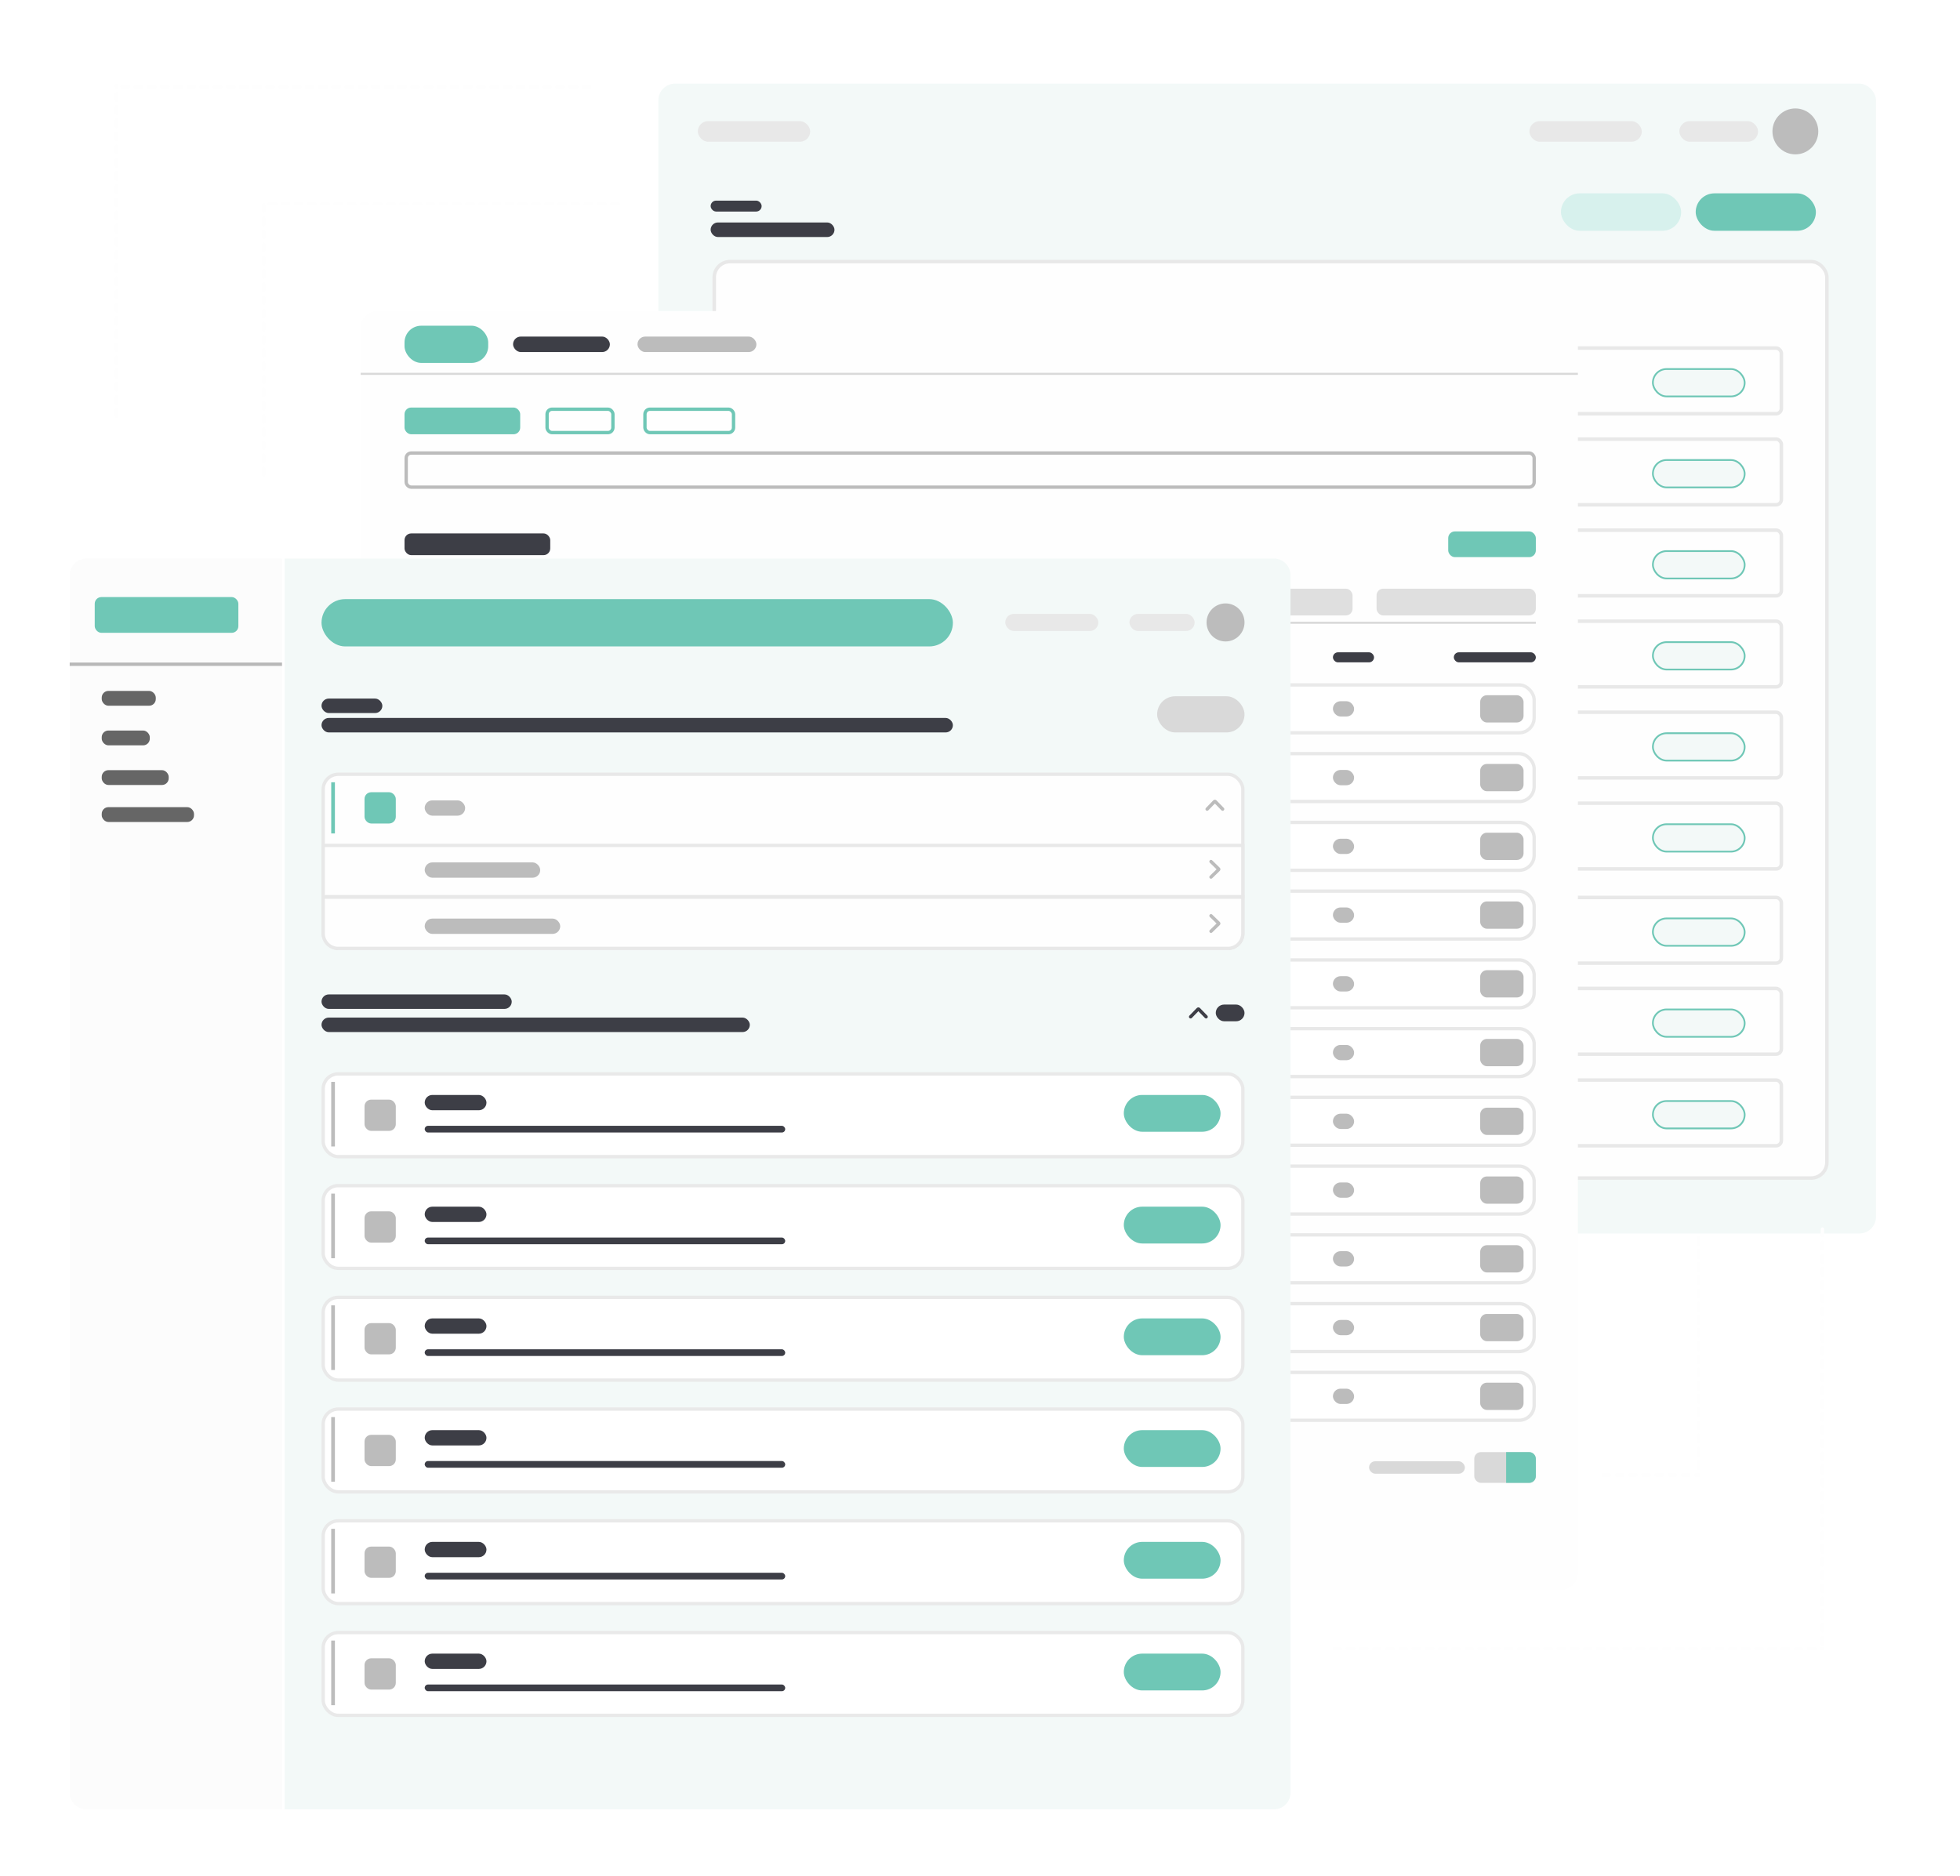 <?xml version="1.0" encoding="UTF-8"?> <svg xmlns="http://www.w3.org/2000/svg" width="586" height="561" viewBox="0 0 586 561" fill="none"><g filter="url(#filter0_d_14993_118371)"><rect x="196.839" y="15" width="364.045" height="343.82" rx="5" fill="#F3F9F8"></rect></g><rect x="506.981" y="57.809" width="35.933" height="11.192" rx="5.596" fill="#6FC7B6"></rect><rect x="466.694" y="57.809" width="35.933" height="11.192" rx="5.596" fill="#D7F1ED"></rect><rect x="457.263" y="36.215" width="33.595" height="6.167" rx="3.083" fill="#E8E8E8"></rect><rect x="208.635" y="36.215" width="33.595" height="6.167" rx="3.083" fill="#E8E8E8"></rect><rect x="502.09" y="36.215" width="23.534" height="6.167" rx="3.083" fill="#E8E8E8"></rect><ellipse cx="536.777" cy="39.29" rx="6.853" ry="6.864" fill="#BCBCBC"></ellipse><rect x="213.543" y="78.219" width="332.661" height="274.009" rx="4.711" fill="#FEFEFE" stroke="#E8E8E8" stroke-width="1.047"></rect><rect x="225.487" y="104.07" width="307.102" height="19.642" rx="1.57" fill="#FEFEFE" stroke="#E8E8E8" stroke-width="1.047"></rect><rect x="232.586" y="112.254" width="15.244" height="3.267" rx="1.633" fill="#3D3E46"></rect><rect x="260.896" y="112.254" width="58.799" height="3.267" rx="1.633" fill="#3D3E46"></rect><rect x="337.116" y="112.254" width="32.666" height="3.267" rx="1.633" fill="#3D3E46"></rect><rect x="386.116" y="112.254" width="32.666" height="3.267" rx="1.633" fill="#3D3E46"></rect><rect x="436.203" y="112.254" width="32.666" height="3.267" rx="1.633" fill="#3D3E46"></rect><rect x="494.177" y="110.34" width="27.443" height="8.187" rx="4.094" fill="#F3F9F8" stroke="#6FC7B6" stroke-width="0.523"></rect><rect x="225.487" y="131.285" width="307.102" height="19.642" rx="1.57" fill="#FEFEFE" stroke="#E8E8E8" stroke-width="1.047"></rect><rect x="232.586" y="139.469" width="15.244" height="3.267" rx="1.633" fill="#3D3E46"></rect><rect x="260.896" y="139.469" width="58.799" height="3.267" rx="1.633" fill="#3D3E46"></rect><rect x="337.116" y="139.469" width="32.666" height="3.267" rx="1.633" fill="#3D3E46"></rect><rect x="386.116" y="139.469" width="32.666" height="3.267" rx="1.633" fill="#3D3E46"></rect><rect x="436.203" y="139.469" width="32.666" height="3.267" rx="1.633" fill="#3D3E46"></rect><rect x="494.177" y="137.547" width="27.443" height="8.187" rx="4.094" fill="#F3F9F8" stroke="#6FC7B6" stroke-width="0.523"></rect><rect x="225.487" y="158.504" width="307.102" height="19.642" rx="1.57" fill="#FEFEFE" stroke="#E8E8E8" stroke-width="1.047"></rect><rect x="232.586" y="166.691" width="15.244" height="3.267" rx="1.633" fill="#3D3E46"></rect><rect x="260.896" y="166.691" width="58.799" height="3.267" rx="1.633" fill="#3D3E46"></rect><rect x="337.116" y="166.691" width="32.666" height="3.267" rx="1.633" fill="#3D3E46"></rect><rect x="386.116" y="166.691" width="32.666" height="3.267" rx="1.633" fill="#3D3E46"></rect><rect x="436.203" y="166.691" width="32.666" height="3.267" rx="1.633" fill="#3D3E46"></rect><rect x="494.177" y="164.773" width="27.443" height="8.187" rx="4.094" fill="#F3F9F8" stroke="#6FC7B6" stroke-width="0.523"></rect><rect x="225.487" y="185.727" width="307.102" height="19.642" rx="1.57" fill="#FEFEFE" stroke="#E8E8E8" stroke-width="1.047"></rect><rect x="232.586" y="193.914" width="15.244" height="3.267" rx="1.633" fill="#3D3E46"></rect><rect x="260.896" y="193.914" width="58.799" height="3.267" rx="1.633" fill="#3D3E46"></rect><rect x="337.116" y="193.914" width="32.666" height="3.267" rx="1.633" fill="#3D3E46"></rect><rect x="386.116" y="193.914" width="32.666" height="3.267" rx="1.633" fill="#3D3E46"></rect><rect x="436.203" y="193.914" width="32.666" height="3.267" rx="1.633" fill="#3D3E46"></rect><rect x="494.177" y="191.996" width="27.443" height="8.187" rx="4.094" fill="#F3F9F8" stroke="#6FC7B6" stroke-width="0.523"></rect><rect x="225.487" y="212.957" width="307.102" height="19.642" rx="1.57" fill="#FEFEFE" stroke="#E8E8E8" stroke-width="1.047"></rect><rect x="232.586" y="221.148" width="15.244" height="3.267" rx="1.633" fill="#3D3E46"></rect><rect x="260.896" y="221.148" width="58.799" height="3.267" rx="1.633" fill="#3D3E46"></rect><rect x="337.116" y="221.148" width="32.666" height="3.267" rx="1.633" fill="#3D3E46"></rect><rect x="386.116" y="221.148" width="32.666" height="3.267" rx="1.633" fill="#3D3E46"></rect><rect x="436.203" y="221.148" width="32.666" height="3.267" rx="1.633" fill="#3D3E46"></rect><rect x="494.177" y="219.23" width="27.443" height="8.187" rx="4.094" fill="#F3F9F8" stroke="#6FC7B6" stroke-width="0.523"></rect><rect x="225.487" y="268.332" width="307.102" height="19.642" rx="1.57" fill="#FEFEFE" stroke="#E8E8E8" stroke-width="1.047"></rect><rect x="232.586" y="276.52" width="15.244" height="3.267" rx="1.633" fill="#3D3E46"></rect><rect x="260.896" y="276.52" width="58.799" height="3.267" rx="1.633" fill="#3D3E46"></rect><rect x="337.116" y="276.52" width="32.666" height="3.267" rx="1.633" fill="#3D3E46"></rect><rect x="386.116" y="276.52" width="32.666" height="3.267" rx="1.633" fill="#3D3E46"></rect><rect x="436.203" y="276.52" width="32.666" height="3.267" rx="1.633" fill="#3D3E46"></rect><rect x="494.177" y="274.602" width="27.443" height="8.187" rx="4.094" fill="#F3F9F8" stroke="#6FC7B6" stroke-width="0.523"></rect><rect x="225.487" y="240.164" width="307.102" height="19.642" rx="1.57" fill="#FEFEFE" stroke="#E8E8E8" stroke-width="1.047"></rect><rect x="232.586" y="248.359" width="15.244" height="3.267" rx="1.633" fill="#3D3E46"></rect><rect x="260.896" y="248.359" width="58.799" height="3.267" rx="1.633" fill="#3D3E46"></rect><rect x="337.116" y="248.359" width="32.666" height="3.267" rx="1.633" fill="#3D3E46"></rect><rect x="386.116" y="248.359" width="32.666" height="3.267" rx="1.633" fill="#3D3E46"></rect><rect x="436.203" y="248.359" width="32.666" height="3.267" rx="1.633" fill="#3D3E46"></rect><rect x="494.177" y="246.441" width="27.443" height="8.187" rx="4.094" fill="#F3F9F8" stroke="#6FC7B6" stroke-width="0.523"></rect><rect x="225.487" y="295.547" width="307.102" height="19.642" rx="1.57" fill="#FEFEFE" stroke="#E8E8E8" stroke-width="1.047"></rect><rect x="232.586" y="303.738" width="15.244" height="3.267" rx="1.633" fill="#3D3E46"></rect><rect x="260.896" y="303.738" width="58.799" height="3.267" rx="1.633" fill="#3D3E46"></rect><rect x="337.116" y="303.738" width="32.666" height="3.267" rx="1.633" fill="#3D3E46"></rect><rect x="386.116" y="303.738" width="32.666" height="3.267" rx="1.633" fill="#3D3E46"></rect><rect x="436.203" y="303.738" width="32.666" height="3.267" rx="1.633" fill="#3D3E46"></rect><rect x="494.177" y="301.82" width="27.443" height="8.187" rx="4.094" fill="#F3F9F8" stroke="#6FC7B6" stroke-width="0.523"></rect><rect x="225.487" y="322.937" width="307.102" height="19.642" rx="1.57" fill="#FEFEFE" stroke="#E8E8E8" stroke-width="1.047"></rect><rect x="232.586" y="331.125" width="15.244" height="3.267" rx="1.633" fill="#3D3E46"></rect><rect x="260.896" y="331.125" width="58.799" height="3.267" rx="1.633" fill="#3D3E46"></rect><rect x="337.116" y="331.125" width="32.666" height="3.267" rx="1.633" fill="#3D3E46"></rect><rect x="386.116" y="331.125" width="32.666" height="3.267" rx="1.633" fill="#3D3E46"></rect><rect x="436.203" y="331.125" width="32.666" height="3.267" rx="1.633" fill="#3D3E46"></rect><rect x="494.177" y="329.207" width="27.443" height="8.187" rx="4.094" fill="#F3F9F8" stroke="#6FC7B6" stroke-width="0.523"></rect><rect x="212.469" y="66.516" width="37.021" height="4.355" rx="2.178" fill="#3D3E46"></rect><rect x="212.469" y="59.984" width="15.244" height="3.267" rx="1.633" fill="#3D3E46"></rect><g filter="url(#filter1_d_14993_118371)"><rect x="107.839" y="83" width="363.924" height="382.374" rx="5" fill="#FEFEFE"></rect><rect x="121.444" y="194.789" width="337.24" height="14.312" rx="4.5" fill="white" stroke="#E9E9E9"></rect><rect x="126.078" y="199.66" width="69.037" height="4.57" rx="2.285" fill="#BCBCBC"></rect><rect x="242.828" y="199.66" width="31.567" height="4.57" rx="2.285" fill="#BCBCBC"></rect><rect x="286.776" y="199.66" width="31.976" height="4.57" rx="2.285" fill="#BCBCBC"></rect><rect x="326.13" y="199.66" width="10.955" height="4.57" rx="2.285" fill="#BCBCBC"></rect><rect x="398.517" y="199.66" width="6.332" height="4.57" rx="2.285" fill="#BCBCBC"></rect><rect x="442.546" y="197.867" width="12.968" height="8.156" rx="2" fill="#BCBCBC"></rect><rect x="210.996" y="198.34" width="22.094" height="7.209" rx="3.605" fill="#E8BC64"></rect><rect x="121.444" y="215.344" width="337.24" height="14.312" rx="4.5" fill="white" stroke="#E8E8E8"></rect><rect x="126.078" y="220.215" width="69.037" height="4.57" rx="2.285" fill="#BCBCBC"></rect><rect x="242.828" y="220.215" width="31.567" height="4.57" rx="2.285" fill="#BCBCBC"></rect><rect x="286.776" y="220.215" width="31.976" height="4.57" rx="2.285" fill="#BCBCBC"></rect><rect x="326.13" y="220.215" width="10.955" height="4.57" rx="2.285" fill="#BCBCBC"></rect><rect x="398.517" y="220.215" width="6.332" height="4.57" rx="2.285" fill="#BCBCBC"></rect><rect x="442.546" y="218.422" width="12.968" height="8.156" rx="2" fill="#BCBCBC"></rect><rect x="210.996" y="218.895" width="13.015" height="7.209" rx="3.605" fill="#6FC7B6"></rect><rect x="121.444" y="235.898" width="337.24" height="14.312" rx="4.5" fill="white" stroke="#E8E8E8"></rect><rect x="126.078" y="240.77" width="69.037" height="4.57" rx="2.285" fill="#BCBCBC"></rect><rect x="242.828" y="240.77" width="31.567" height="4.57" rx="2.285" fill="#BCBCBC"></rect><rect x="286.776" y="240.77" width="31.976" height="4.57" rx="2.285" fill="#BCBCBC"></rect><rect x="326.13" y="240.77" width="10.955" height="4.57" rx="2.285" fill="#BCBCBC"></rect><rect x="398.517" y="240.77" width="6.332" height="4.57" rx="2.285" fill="#BCBCBC"></rect><rect x="442.546" y="238.977" width="12.968" height="8.156" rx="2" fill="#BCBCBC"></rect><rect x="210.996" y="239.449" width="13.015" height="7.209" rx="3.605" fill="#6FC7B6"></rect><rect x="121.444" y="256.453" width="337.24" height="14.312" rx="4.5" fill="white" stroke="#E8E8E8"></rect><rect x="126.078" y="261.324" width="69.037" height="4.57" rx="2.285" fill="#BCBCBC"></rect><rect x="242.828" y="261.324" width="31.567" height="4.57" rx="2.285" fill="#BCBCBC"></rect><rect x="286.776" y="261.324" width="31.976" height="4.57" rx="2.285" fill="#BCBCBC"></rect><rect x="326.13" y="261.324" width="10.955" height="4.57" rx="2.285" fill="#BCBCBC"></rect><rect x="398.517" y="261.324" width="6.332" height="4.57" rx="2.285" fill="#BCBCBC"></rect><rect x="442.546" y="259.531" width="12.968" height="8.156" rx="2" fill="#BCBCBC"></rect><rect x="210.996" y="260.004" width="13.015" height="7.209" rx="3.605" fill="#6FC7B6"></rect><rect x="121.444" y="277.008" width="337.24" height="14.312" rx="4.5" fill="white" stroke="#E8E8E8"></rect><rect x="126.078" y="281.879" width="69.037" height="4.57" rx="2.285" fill="#BCBCBC"></rect><rect x="242.828" y="281.879" width="31.567" height="4.57" rx="2.285" fill="#BCBCBC"></rect><rect x="286.776" y="281.879" width="31.976" height="4.57" rx="2.285" fill="#BCBCBC"></rect><rect x="326.13" y="281.879" width="10.955" height="4.57" rx="2.285" fill="#BCBCBC"></rect><rect x="398.517" y="281.879" width="6.332" height="4.57" rx="2.285" fill="#BCBCBC"></rect><rect x="442.546" y="280.086" width="12.968" height="8.156" rx="2" fill="#BCBCBC"></rect><rect x="210.996" y="280.559" width="13.015" height="7.209" rx="3.605" fill="#6FC7B6"></rect><rect x="121.444" y="297.562" width="337.24" height="14.312" rx="4.5" fill="white" stroke="#E8E8E8"></rect><rect x="126.078" y="302.434" width="69.037" height="4.57" rx="2.285" fill="#BCBCBC"></rect><rect x="242.828" y="302.434" width="31.567" height="4.57" rx="2.285" fill="#BCBCBC"></rect><rect x="286.776" y="302.434" width="31.976" height="4.57" rx="2.285" fill="#BCBCBC"></rect><rect x="326.13" y="302.434" width="10.955" height="4.57" rx="2.285" fill="#BCBCBC"></rect><rect x="398.517" y="302.434" width="6.332" height="4.57" rx="2.285" fill="#BCBCBC"></rect><rect x="442.546" y="300.641" width="12.968" height="8.156" rx="2" fill="#BCBCBC"></rect><rect x="210.996" y="301.113" width="13.015" height="7.209" rx="3.605" fill="#6FC7B6"></rect><rect x="121.444" y="318.121" width="337.24" height="14.312" rx="4.5" fill="white" stroke="#E8E8E8"></rect><rect x="126.078" y="322.992" width="69.037" height="4.57" rx="2.285" fill="#BCBCBC"></rect><rect x="242.828" y="322.992" width="31.567" height="4.57" rx="2.285" fill="#BCBCBC"></rect><rect x="286.776" y="322.992" width="31.976" height="4.57" rx="2.285" fill="#BCBCBC"></rect><rect x="326.13" y="322.992" width="10.955" height="4.57" rx="2.285" fill="#BCBCBC"></rect><rect x="398.517" y="322.992" width="6.332" height="4.57" rx="2.285" fill="#BCBCBC"></rect><rect x="442.546" y="321.199" width="12.968" height="8.156" rx="2" fill="#BCBCBC"></rect><rect x="210.996" y="321.672" width="22.094" height="7.209" rx="3.605" fill="#DF1F11"></rect><rect x="121.444" y="338.676" width="337.24" height="14.312" rx="4.5" fill="white" stroke="#E8E8E8"></rect><rect x="126.078" y="343.547" width="69.037" height="4.57" rx="2.285" fill="#BCBCBC"></rect><rect x="242.828" y="343.547" width="31.567" height="4.57" rx="2.285" fill="#BCBCBC"></rect><rect x="286.776" y="343.547" width="31.976" height="4.57" rx="2.285" fill="#BCBCBC"></rect><rect x="326.13" y="343.547" width="10.955" height="4.57" rx="2.285" fill="#BCBCBC"></rect><rect x="398.517" y="343.547" width="6.332" height="4.57" rx="2.285" fill="#BCBCBC"></rect><rect x="442.546" y="341.754" width="12.968" height="8.156" rx="2" fill="#BCBCBC"></rect><rect x="210.996" y="342.227" width="13.015" height="7.209" rx="3.605" fill="#6FC7B6"></rect><rect x="121.444" y="359.23" width="337.24" height="14.312" rx="4.5" fill="white" stroke="#E8E8E8"></rect><rect x="126.078" y="364.102" width="69.037" height="4.57" rx="2.285" fill="#BCBCBC"></rect><rect x="242.828" y="364.102" width="31.567" height="4.57" rx="2.285" fill="#BCBCBC"></rect><rect x="286.776" y="364.102" width="31.976" height="4.57" rx="2.285" fill="#BCBCBC"></rect><rect x="326.13" y="364.102" width="10.955" height="4.57" rx="2.285" fill="#BCBCBC"></rect><rect x="398.517" y="364.102" width="6.332" height="4.57" rx="2.285" fill="#BCBCBC"></rect><rect x="442.546" y="362.309" width="12.968" height="8.156" rx="2" fill="#BCBCBC"></rect><rect x="210.996" y="362.781" width="13.015" height="7.209" rx="3.605" fill="#6FC7B6"></rect><rect x="121.444" y="379.785" width="337.24" height="14.312" rx="4.5" fill="white" stroke="#E8E8E8"></rect><rect x="126.078" y="384.656" width="69.037" height="4.57" rx="2.285" fill="#BCBCBC"></rect><rect x="242.828" y="384.656" width="31.567" height="4.57" rx="2.285" fill="#BCBCBC"></rect><rect x="286.776" y="384.656" width="31.976" height="4.57" rx="2.285" fill="#BCBCBC"></rect><rect x="326.13" y="384.656" width="10.955" height="4.57" rx="2.285" fill="#BCBCBC"></rect><rect x="398.517" y="384.656" width="6.332" height="4.57" rx="2.285" fill="#BCBCBC"></rect><rect x="442.546" y="382.863" width="12.968" height="8.156" rx="2" fill="#BCBCBC"></rect><rect x="210.996" y="383.336" width="13.015" height="7.209" rx="3.605" fill="#6FC7B6"></rect><rect x="121.444" y="400.34" width="337.24" height="14.312" rx="4.5" fill="white" stroke="#E8E8E8"></rect><rect x="126.078" y="405.211" width="69.037" height="4.57" rx="2.285" fill="#BCBCBC"></rect><rect x="242.828" y="405.211" width="31.567" height="4.57" rx="2.285" fill="#BCBCBC"></rect><rect x="286.776" y="405.211" width="31.976" height="4.57" rx="2.285" fill="#BCBCBC"></rect><rect x="326.13" y="405.211" width="10.955" height="4.57" rx="2.285" fill="#BCBCBC"></rect><rect x="398.517" y="405.211" width="6.332" height="4.57" rx="2.285" fill="#BCBCBC"></rect><rect x="442.546" y="403.418" width="12.968" height="8.156" rx="2" fill="#BCBCBC"></rect><rect x="210.996" y="403.891" width="13.015" height="7.209" rx="3.605" fill="#6FC7B6"></rect><rect x="120.944" y="149.492" width="43.567" height="6.494" rx="2" fill="#3D3E46"></rect><rect x="432.987" y="148.891" width="26.197" height="7.696" rx="2" fill="#6FC7B6"></rect><rect x="121.17" y="185.039" width="8.896" height="3.003" rx="1.502" fill="#3D3E46"></rect><rect x="210.996" y="185.039" width="10.142" height="3.003" rx="1.502" fill="#3D3E46"></rect><rect x="242.827" y="185.039" width="27.498" height="3.003" rx="1.502" fill="#3D3E46"></rect><rect x="286.776" y="185.039" width="30.552" height="3.003" rx="1.502" fill="#3D3E46"></rect><rect x="326.129" y="185.039" width="55.679" height="3.003" rx="1.502" fill="#3D3E46"></rect><rect x="398.516" y="185.039" width="12.294" height="3.003" rx="1.502" fill="#3D3E46"></rect><rect x="434.663" y="185.039" width="24.521" height="3.003" rx="1.502" fill="#3D3E46"></rect><rect x="120.944" y="175.895" width="338.24" height="0.617" fill="#D9D9D9"></rect><rect x="120.944" y="166.887" width="15.423" height="6.494" rx="2" fill="#3D3E46"></rect><rect x="120.944" y="175.008" width="15.423" height="0.887" fill="#6FC7B6"></rect><rect x="140.207" y="166.887" width="24.304" height="6.494" rx="2" fill="#3D3E46"></rect><rect x="359.233" y="166.012" width="45.152" height="8.004" rx="2" fill="#DFDFDF"></rect><rect x="341.557" y="168.121" width="13.13" height="3.787" rx="1.894" fill="#3D3E46"></rect><rect x="411.564" y="166.012" width="47.62" height="8.004" rx="2" fill="#DFDFDF"></rect><rect x="107.839" y="101.469" width="363.924" height="0.617" fill="#D9D9D9"></rect><rect x="121.444" y="125.457" width="337.24" height="10.194" rx="1.5" fill="#FEFEFE" stroke="#BCBCBC"></rect><rect x="120.944" y="111.852" width="34.587" height="7.996" rx="2" fill="#6FC7B6"></rect><rect x="163.565" y="112.352" width="19.684" height="6.996" rx="1.5" fill="#FEFEFE" stroke="#6FC7B6"></rect><rect x="192.827" y="112.352" width="26.487" height="6.996" rx="1.5" fill="#FEFEFE" stroke="#6FC7B6"></rect><rect x="120.944" y="87.387" width="25.022" height="11.125" rx="5" fill="#6FC7B6"></rect><rect x="153.394" y="90.633" width="28.948" height="4.632" rx="2.316" fill="#3D3E46"></rect><rect x="190.6" y="90.633" width="35.547" height="4.632" rx="2.316" fill="#BCBCBC"></rect><rect x="120.944" y="424.148" width="9.252" height="9.252" rx="2" fill="#36B08D"></rect><rect x="132.02" y="424.148" width="9.252" height="9.252" rx="2" fill="#6FC7B6"></rect><rect x="143.095" y="424.148" width="9.252" height="9.252" rx="2" fill="#6FC7B6"></rect><rect x="154.17" y="424.148" width="9.252" height="9.252" rx="2" fill="#6FC7B6"></rect><rect x="168.154" y="427.348" width="2.853" height="2.853" fill="#6FC7B6"></rect><rect x="178.244" y="427.348" width="3.965" height="2.853" fill="#6FC7B6"></rect><rect x="189.723" y="427.348" width="3.409" height="2.853" fill="#6FC7B6"></rect><rect x="201.763" y="426.91" width="26.824" height="3.732" rx="1.866" fill="#3D3E46"></rect><rect x="409.319" y="426.91" width="28.648" height="3.732" rx="1.866" fill="#D9D9D9"></rect><rect x="440.773" y="424.172" width="18.411" height="9.206" rx="2" fill="#D9D9D9"></rect><path d="M450.306 424.172H457.184C458.288 424.172 459.184 425.067 459.184 426.172V431.378C459.184 432.482 458.288 433.378 457.184 433.378H450.306V424.172Z" fill="#6FC7B6"></path></g><g filter="url(#filter2_d_14993_118371)"><path d="M20.839 162C20.839 159.239 23.077 157 25.839 157H84.317V531H25.839C23.077 531 20.839 528.761 20.839 526V162Z" fill="#FCFCFC"></path><line x1="20.84" y1="188.602" x2="84.317" y2="188.602" stroke="#B8B8B8"></line><rect x="28.322" y="168.52" width="42.944" height="10.694" rx="2" fill="#6FC7B6"></rect><rect x="30.415" y="196.578" width="16.164" height="4.436" rx="2" fill="#666666"></rect><rect x="30.415" y="208.422" width="14.373" height="4.436" rx="2" fill="#666666"></rect><rect x="30.415" y="220.273" width="20.021" height="4.436" rx="2" fill="#666666"></rect><rect x="30.415" y="231.336" width="27.586" height="4.436" rx="2" fill="#666666"></rect><path d="M85.085 157H380.839C383.601 157 385.839 159.239 385.839 162V526C385.839 528.761 383.601 531 380.839 531H85.085V157Z" fill="#F3F9F8"></path><rect x="96.127" y="169.133" width="188.767" height="14.144" rx="7.072" fill="#6FC7B6"></rect><rect x="300.554" y="173.551" width="27.824" height="5.11" rx="2.555" fill="#E8E8E8"></rect><rect x="337.682" y="173.551" width="19.491" height="5.11" rx="2.555" fill="#E8E8E8"></rect><ellipse cx="366.41" cy="176.106" rx="5.676" ry="5.688" fill="#BCBCBC"></ellipse><rect x="96.127" y="204.668" width="188.767" height="4.328" rx="2.164" fill="#3D3E46"></rect><rect x="96.627" y="221.508" width="274.959" height="52.076" rx="4.5" fill="#FEFEFE" stroke="#E8E8E8"></rect><path d="M371.586 258.254V269.085C371.586 271.57 369.571 273.585 367.086 273.585H101.127C98.642 273.585 96.627 271.57 96.627 269.085V258.254H371.586Z" fill="#FEFEFE" stroke="#E8E8E8"></path><rect x="96.627" y="242.773" width="274.959" height="15.331" fill="#FEFEFE" stroke="#E8E8E8"></rect><path d="M360.91 231.922L363.116 229.652C363.13 229.637 363.147 229.626 363.166 229.618C363.185 229.61 363.205 229.606 363.225 229.606C363.245 229.606 363.266 229.61 363.284 229.618C363.303 229.626 363.32 229.637 363.334 229.652L365.54 231.922" stroke="#BCBCBC" stroke-linecap="round" stroke-linejoin="round"></path><path d="M362.067 247.602L364.336 249.809C364.351 249.823 364.362 249.84 364.37 249.859C364.378 249.878 364.382 249.898 364.382 249.918C364.382 249.938 364.378 249.958 364.37 249.977C364.362 249.996 364.351 250.013 364.336 250.027L362.067 252.234" stroke="#BCBCBC" stroke-linecap="round" stroke-linejoin="round"></path><path d="M362.067 263.809L364.336 266.016C364.351 266.03 364.362 266.047 364.37 266.066C364.378 266.085 364.382 266.105 364.382 266.125C364.382 266.145 364.378 266.165 364.37 266.184C364.362 266.203 364.351 266.22 364.336 266.234L362.067 268.441" stroke="#BCBCBC" stroke-linecap="round" stroke-linejoin="round"></path><rect x="108.987" y="226.871" width="9.347" height="9.352" rx="2" fill="#6FC7B6"></rect><rect x="99.029" y="223.898" width="1.1" height="15.299" fill="#6FC7B6"></rect><rect x="126.979" y="229.305" width="12.091" height="4.576" rx="2.288" fill="#BCBCBC"></rect><rect x="126.979" y="247.855" width="34.537" height="4.576" rx="2.288" fill="#BCBCBC"></rect><rect x="126.979" y="264.656" width="40.516" height="4.576" rx="2.288" fill="#BCBCBC"></rect><rect x="96.627" y="311.094" width="274.959" height="24.741" rx="4.5" fill="white" stroke="#E9E9E9"></rect><rect x="108.987" y="318.785" width="9.347" height="9.352" rx="2" fill="#BCBCBC"></rect><rect x="99.029" y="313.48" width="1.1" height="19.32" fill="#BCBCBC"></rect><rect x="126.979" y="317.387" width="18.464" height="4.576" rx="2.288" fill="#3D3E46"></rect><rect x="335.994" y="317.387" width="28.927" height="11.006" rx="5.503" fill="#6FC7B6"></rect><rect x="126.979" y="326.617" width="107.781" height="2.003" rx="1.001" fill="#3D3E46"></rect><rect x="96.627" y="344.5" width="274.959" height="24.741" rx="4.5" fill="white" stroke="#E9E9E9"></rect><rect x="108.987" y="352.191" width="9.347" height="9.352" rx="2" fill="#BCBCBC"></rect><rect x="99.029" y="346.887" width="1.1" height="19.32" fill="#BCBCBC"></rect><rect x="126.979" y="350.793" width="18.464" height="4.576" rx="2.288" fill="#3D3E46"></rect><rect x="335.994" y="350.793" width="28.927" height="11.006" rx="5.503" fill="#6FC7B6"></rect><rect x="126.979" y="360.023" width="107.781" height="2.003" rx="1.001" fill="#3D3E46"></rect><rect x="96.627" y="377.906" width="274.959" height="24.741" rx="4.5" fill="white" stroke="#E9E9E9"></rect><rect x="108.987" y="385.602" width="9.347" height="9.352" rx="2" fill="#BCBCBC"></rect><rect x="99.029" y="380.297" width="1.1" height="19.32" fill="#BCBCBC"></rect><rect x="126.979" y="384.199" width="18.464" height="4.576" rx="2.288" fill="#3D3E46"></rect><rect x="335.994" y="384.199" width="28.927" height="11.006" rx="5.503" fill="#6FC7B6"></rect><rect x="126.979" y="393.434" width="107.781" height="2.003" rx="1.001" fill="#3D3E46"></rect><rect x="96.627" y="411.316" width="274.959" height="24.741" rx="4.5" fill="white" stroke="#E9E9E9"></rect><rect x="108.987" y="419.012" width="9.347" height="9.352" rx="2" fill="#BCBCBC"></rect><rect x="99.029" y="413.707" width="1.1" height="19.32" fill="#BCBCBC"></rect><rect x="126.979" y="417.609" width="18.464" height="4.576" rx="2.288" fill="#3D3E46"></rect><rect x="335.994" y="417.609" width="28.927" height="11.006" rx="5.503" fill="#6FC7B6"></rect><rect x="126.979" y="426.844" width="107.781" height="2.003" rx="1.001" fill="#3D3E46"></rect><rect x="96.627" y="444.727" width="274.959" height="24.741" rx="4.5" fill="white" stroke="#E9E9E9"></rect><rect x="108.987" y="452.422" width="9.347" height="9.352" rx="2" fill="#BCBCBC"></rect><rect x="99.029" y="447.117" width="1.1" height="19.32" fill="#BCBCBC"></rect><rect x="126.979" y="451.02" width="18.464" height="4.576" rx="2.288" fill="#3D3E46"></rect><rect x="335.994" y="451.02" width="28.927" height="11.006" rx="5.503" fill="#6FC7B6"></rect><rect x="126.979" y="460.254" width="107.781" height="2.003" rx="1.001" fill="#3D3E46"></rect><rect x="96.627" y="478.137" width="274.959" height="24.741" rx="4.5" fill="white" stroke="#E9E9E9"></rect><rect x="108.987" y="485.832" width="9.347" height="9.352" rx="2" fill="#BCBCBC"></rect><rect x="99.029" y="480.527" width="1.1" height="19.32" fill="#BCBCBC"></rect><rect x="126.979" y="484.43" width="18.464" height="4.576" rx="2.288" fill="#3D3E46"></rect><rect x="335.994" y="484.43" width="28.927" height="11.006" rx="5.503" fill="#6FC7B6"></rect><rect x="126.979" y="493.664" width="107.781" height="2.003" rx="1.001" fill="#3D3E46"></rect><rect x="345.96" y="198.18" width="26.126" height="10.813" rx="5.407" fill="#D9D9D9"></rect><rect x="96.127" y="198.871" width="18.187" height="4.328" rx="2.164" fill="#3D3E46"></rect><rect x="96.127" y="294.254" width="128.053" height="4.328" rx="2.164" fill="#3D3E46"></rect><path d="M355.972 294.016L358.178 291.746C358.192 291.731 358.209 291.719 358.228 291.711C358.246 291.703 358.266 291.699 358.287 291.699C358.307 291.699 358.327 291.703 358.346 291.711C358.364 291.719 358.381 291.731 358.396 291.746L360.602 294.016" stroke="#3D3E46" stroke-linecap="round" stroke-linejoin="round"></path><rect x="363.487" y="290.363" width="8.599" height="4.996" rx="2.498" fill="#3D3E46"></rect><rect x="96.127" y="287.332" width="56.871" height="4.328" rx="2.164" fill="#3D3E46"></rect></g><path d="M78.839 142L78.839 61" stroke="#FEFEFE" stroke-width="1.023" stroke-linecap="round" stroke-linejoin="round" stroke-dasharray="1.97 1.97"></path><path d="M184.839 61L78.839 61" stroke="#FEFEFE" stroke-width="1.023" stroke-linecap="round" stroke-linejoin="round" stroke-dasharray="1.97 1.97"></path><path d="M507.839 370L507.839 441" stroke="#FEFEFE" stroke-width="1.023" stroke-linecap="round" stroke-linejoin="round" stroke-dasharray="1.97 1.97"></path><path d="M479.339 441H507.962" stroke="#FEFEFE" stroke-width="1.023" stroke-linecap="round" stroke-linejoin="round" stroke-dasharray="1.97 1.97"></path><path d="M34.839 124.5L34.839 25.598" stroke="#FEFEFE" stroke-width="1.023" stroke-linecap="round" stroke-linejoin="round" stroke-dasharray="1.97 1.97"></path><path d="M176.339 26L34.839 26" stroke="#FEFEFE" stroke-width="1.023" stroke-linecap="round" stroke-linejoin="round" stroke-dasharray="1.97 1.97"></path><path d="M544.866 367.5L544.866 493" stroke="#FEFEFE" stroke-width="1.023" stroke-linecap="round" stroke-linejoin="round" stroke-dasharray="1.97 1.97"></path><path d="M398.839 493L544.839 493" stroke="#FEFEFE" stroke-width="1.023" stroke-linecap="round" stroke-linejoin="round" stroke-dasharray="1.97 1.97"></path><defs><filter id="filter0_d_14993_118371" x="171.839" y="0" width="414.045" height="393.82" filterUnits="userSpaceOnUse" color-interpolation-filters="sRGB"><feFlood flood-opacity="0" result="BackgroundImageFix"></feFlood><feColorMatrix in="SourceAlpha" type="matrix" values="0 0 0 0 0 0 0 0 0 0 0 0 0 0 0 0 0 0 127 0" result="hardAlpha"></feColorMatrix><feOffset dy="10"></feOffset><feGaussianBlur stdDeviation="12.5"></feGaussianBlur><feComposite in2="hardAlpha" operator="out"></feComposite><feColorMatrix type="matrix" values="0 0 0 0 0 0 0 0 0 0 0 0 0 0 0 0 0 0 0.25 0"></feColorMatrix><feBlend mode="normal" in2="BackgroundImageFix" result="effect1_dropShadow_14993_118371"></feBlend><feBlend mode="normal" in="SourceGraphic" in2="effect1_dropShadow_14993_118371" result="shape"></feBlend></filter><filter id="filter1_d_14993_118371" x="87.839" y="73" width="403.924" height="422.375" filterUnits="userSpaceOnUse" color-interpolation-filters="sRGB"><feFlood flood-opacity="0" result="BackgroundImageFix"></feFlood><feColorMatrix in="SourceAlpha" type="matrix" values="0 0 0 0 0 0 0 0 0 0 0 0 0 0 0 0 0 0 127 0" result="hardAlpha"></feColorMatrix><feOffset dy="10"></feOffset><feGaussianBlur stdDeviation="10"></feGaussianBlur><feComposite in2="hardAlpha" operator="out"></feComposite><feColorMatrix type="matrix" values="0 0 0 0 0 0 0 0 0 0 0 0 0 0 0 0 0 0 0.25 0"></feColorMatrix><feBlend mode="normal" in2="BackgroundImageFix" result="effect1_dropShadow_14993_118371"></feBlend><feBlend mode="normal" in="SourceGraphic" in2="effect1_dropShadow_14993_118371" result="shape"></feBlend></filter><filter id="filter2_d_14993_118371" x="0.839" y="147" width="405" height="414" filterUnits="userSpaceOnUse" color-interpolation-filters="sRGB"><feFlood flood-opacity="0" result="BackgroundImageFix"></feFlood><feColorMatrix in="SourceAlpha" type="matrix" values="0 0 0 0 0 0 0 0 0 0 0 0 0 0 0 0 0 0 127 0" result="hardAlpha"></feColorMatrix><feOffset dy="10"></feOffset><feGaussianBlur stdDeviation="10"></feGaussianBlur><feComposite in2="hardAlpha" operator="out"></feComposite><feColorMatrix type="matrix" values="0 0 0 0 0 0 0 0 0 0 0 0 0 0 0 0 0 0 0.25 0"></feColorMatrix><feBlend mode="normal" in2="BackgroundImageFix" result="effect1_dropShadow_14993_118371"></feBlend><feBlend mode="normal" in="SourceGraphic" in2="effect1_dropShadow_14993_118371" result="shape"></feBlend></filter></defs></svg> 